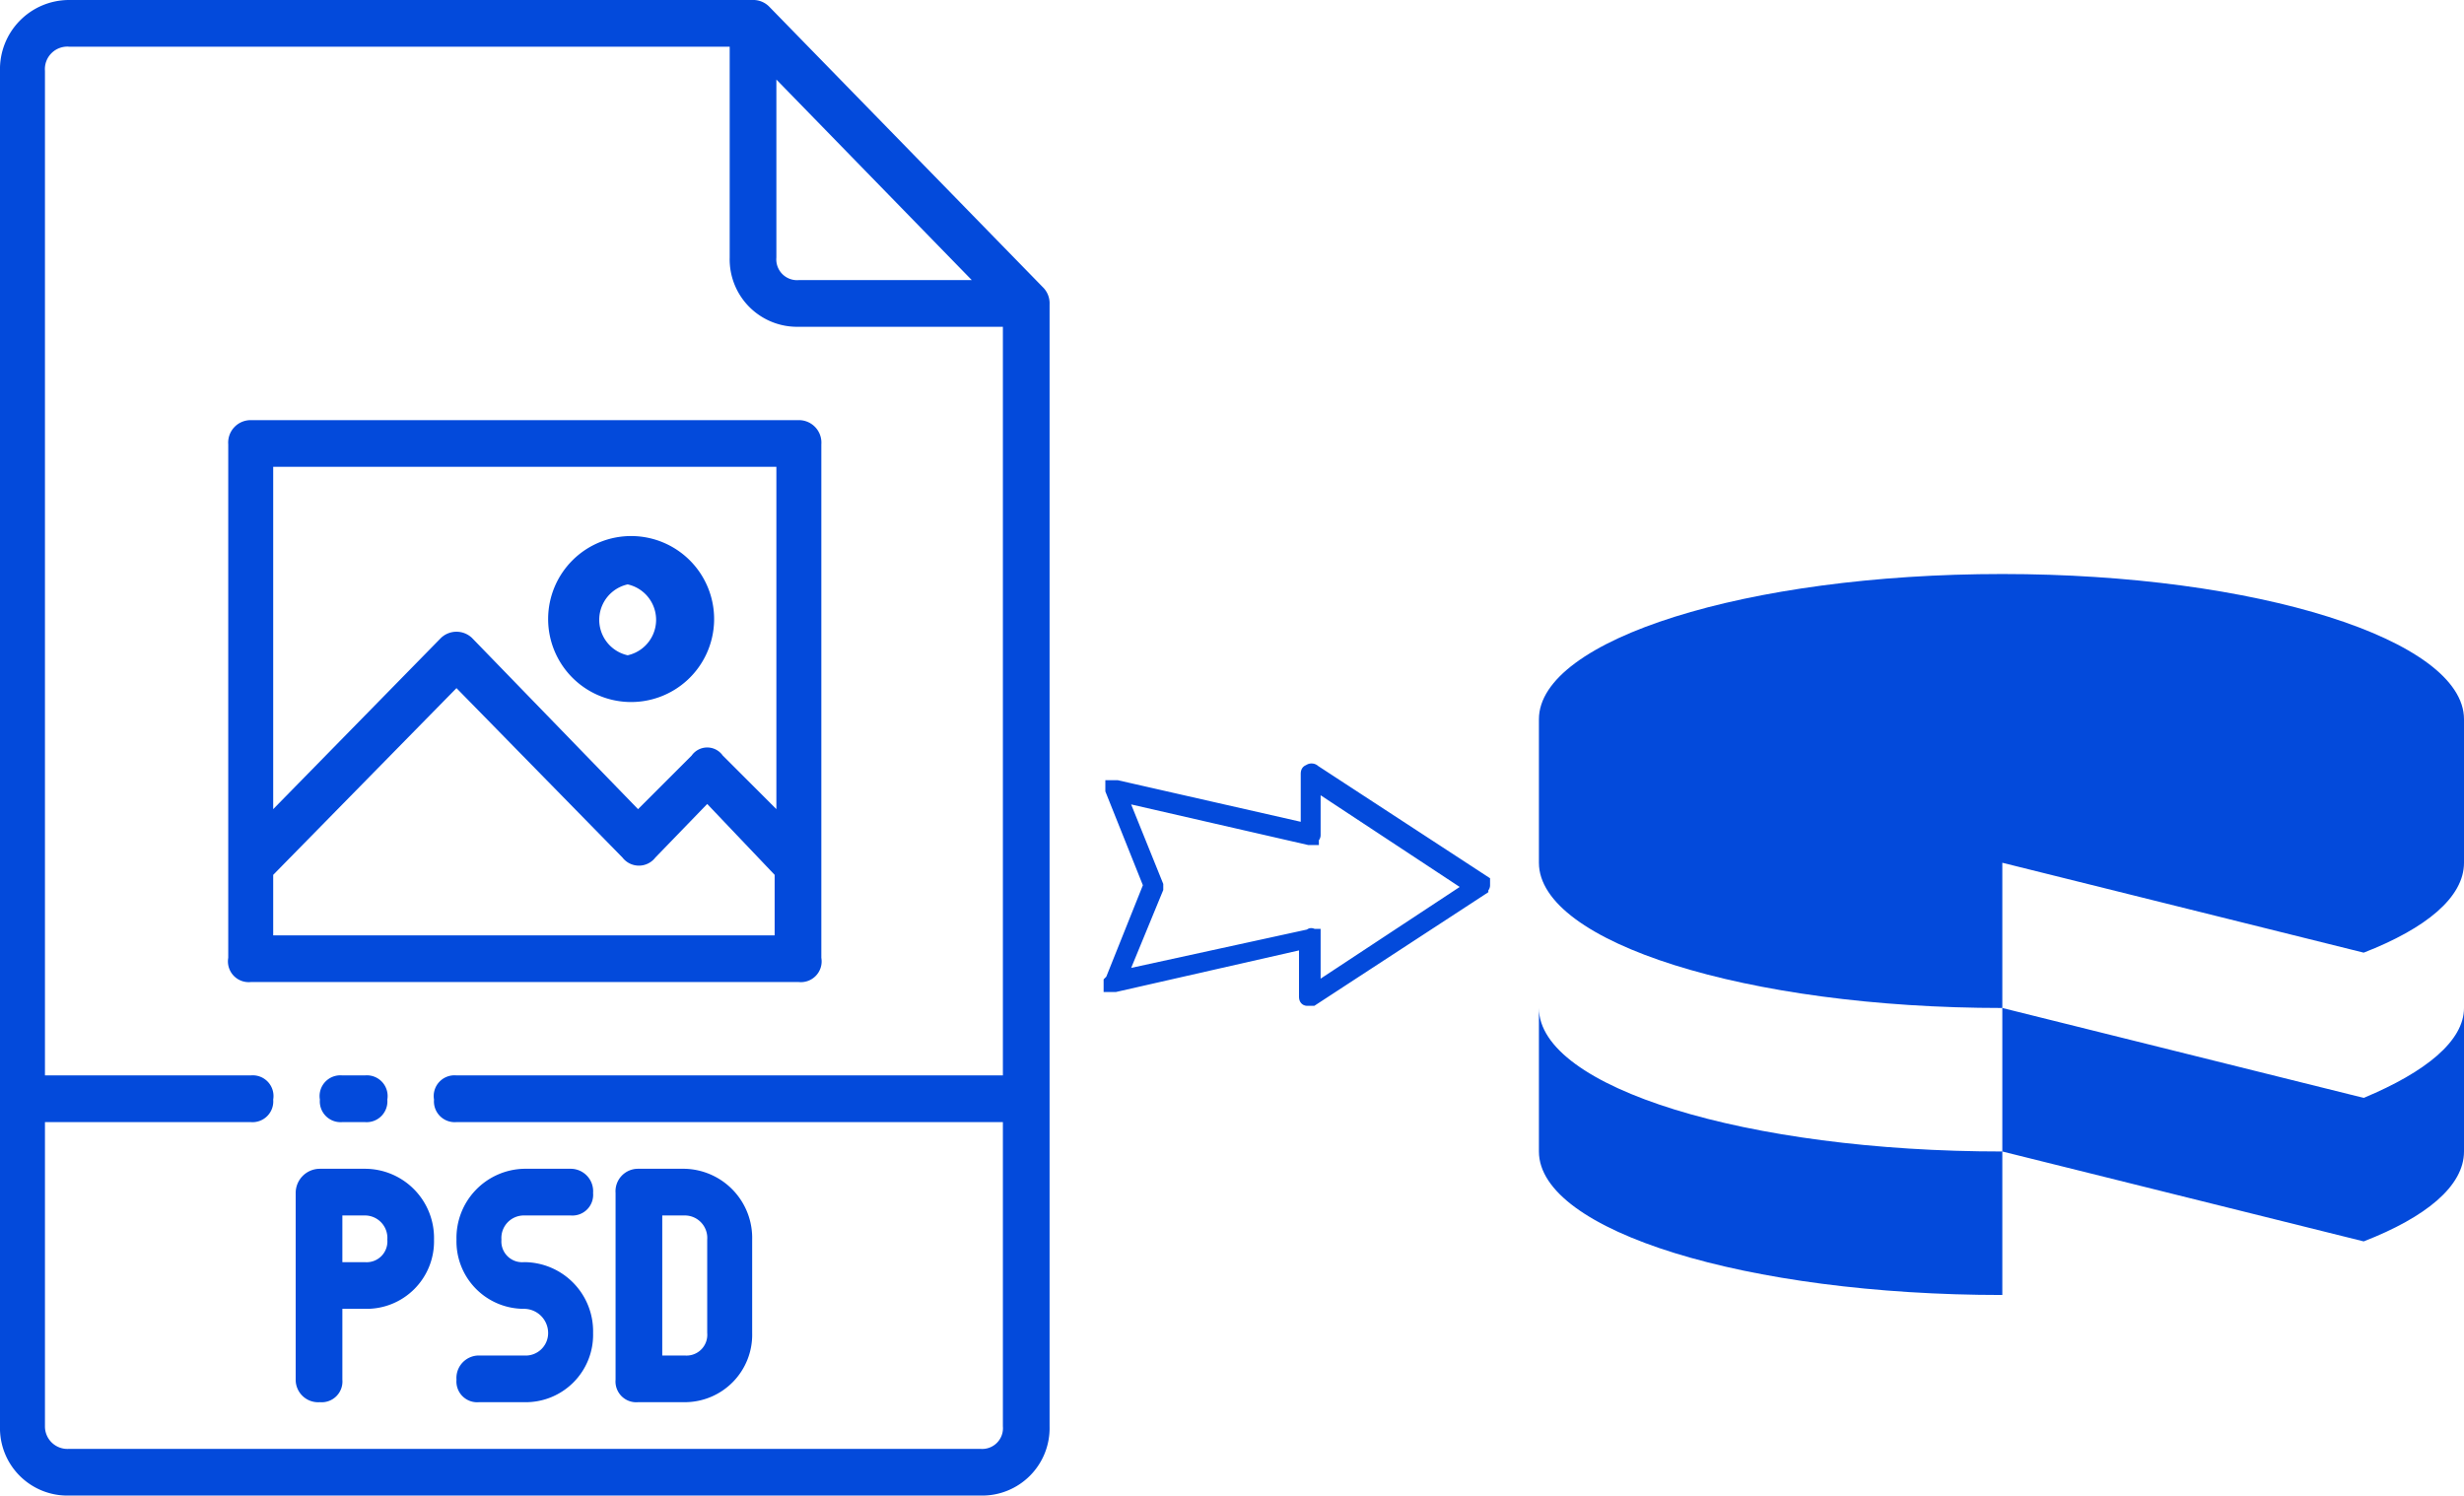 <svg xmlns="http://www.w3.org/2000/svg" width="142.5" height="86.5" viewBox="0 0 142.5 86.5"><defs><style>.cls-1,.cls-2,.cls-3{fill:#034adb;}.cls-1{fill-rule:evenodd;}.cls-3{stroke:#034adb;stroke-miterlimit:10;stroke-width:0.75px;}</style></defs><title>icon</title><g id="Layer_1" data-name="Layer 1"><path class="cls-1" d="M89,58.3c0,4.6,12,8.3,26.8,8.3h0v8.3C101,74.9,89,71.2,89,66.6h0Zm53.5,0v8.3c0,2-2.2,3.8-5.8,5.2h0l-20.9-5.2V58.3l20.9,5.2c3.6-1.5,5.8-3.3,5.8-5.2ZM115.8,33.2c14.7,0,26.7,3.8,26.7,8.4h0v8.3c0,2-2.2,3.8-5.8,5.2h0l-20.9-5.2v8.4C101,58.3,89,54.5,89,49.9h0V41.6C89,37,101,33.2,115.8,33.2Z"/></g><g id="Layer_4" data-name="Layer 4"><path class="cls-2" d="M21.1,67.6H18.5A1.4,1.4,0,0,0,17.1,69V79.8a1.3,1.3,0,0,0,1.4,1.3,1.2,1.2,0,0,0,1.3-1.3V75.7h1.3a3.9,3.9,0,0,0,4-4,4,4,0,0,0-4-4.1Zm0,5.4H19.8V70.3h1.3a1.3,1.3,0,0,1,1.3,1.4A1.2,1.2,0,0,1,21.1,73Zm5.3-1.3a4,4,0,0,1,3.9-4.1H33A1.3,1.3,0,0,1,34.3,69,1.2,1.2,0,0,1,33,70.3H30.3A1.3,1.3,0,0,0,29,71.7,1.2,1.2,0,0,0,30.3,73a4,4,0,0,1,4,4.1,3.9,3.9,0,0,1-4,4H27.7a1.2,1.2,0,0,1-1.3-1.3,1.3,1.3,0,0,1,1.3-1.4h2.6a1.3,1.3,0,0,0,1.4-1.3,1.4,1.4,0,0,0-1.4-1.4A3.9,3.9,0,0,1,26.4,71.7Zm10.5,9.4h2.7a3.9,3.9,0,0,0,3.9-4V71.7a4,4,0,0,0-3.9-4.1H36.9A1.3,1.3,0,0,0,35.6,69V79.8a1.2,1.2,0,0,0,1.3,1.3Zm1.4-10.8h1.3a1.3,1.3,0,0,1,1.3,1.4v5.4a1.2,1.2,0,0,1-1.3,1.3H38.3Zm22-53.7L44.5.4a1.3,1.3,0,0,0-1-.4H4A4,4,0,0,0,0,4.1V82.5a3.9,3.9,0,0,0,4,4H56.7a3.9,3.9,0,0,0,4-4V17.6a1.3,1.3,0,0,0-.4-1ZM44.9,4.6,56.2,16.2h-10a1.2,1.2,0,0,1-1.3-1.3ZM58,82.5a1.2,1.2,0,0,1-1.3,1.3H4a1.3,1.3,0,0,1-1.4-1.3V64.9H14.5a1.2,1.2,0,0,0,1.3-1.3,1.2,1.2,0,0,0-1.3-1.4H2.6V4.1A1.3,1.3,0,0,1,4,2.7H42.2V14.9a3.9,3.9,0,0,0,4,4H58V62.2H26.4a1.2,1.2,0,0,0-1.3,1.4,1.2,1.2,0,0,0,1.3,1.3H58ZM21.1,62.2a1.2,1.2,0,0,1,1.3,1.4,1.2,1.2,0,0,1-1.3,1.3H19.8a1.2,1.2,0,0,1-1.3-1.3,1.2,1.2,0,0,1,1.3-1.4Zm26.4-6.8V25.7a1.3,1.3,0,0,0-1.3-1.4H14.5a1.3,1.3,0,0,0-1.3,1.4V55.4a1.2,1.2,0,0,0,1.3,1.4H46.2A1.2,1.2,0,0,0,47.5,55.4ZM44.9,27V46.8l-3.1-3.1a1.1,1.1,0,0,0-1.8,0l-3.1,3.1-9.6-9.9a1.3,1.3,0,0,0-1.8,0l-9.7,9.9V27ZM15.8,54.1V50.6L26.4,39.8,36,49.6a1.2,1.2,0,0,0,1.9,0l3-3.1,3.9,4.1v3.5ZM36.3,40.6a4.8,4.8,0,1,0-4.6-4.8A4.8,4.8,0,0,0,36.3,40.6Zm0-6.8a2.1,2.1,0,0,1,0,4.1,2.1,2.1,0,0,1,0-4.1Z"/><path class="cls-3" d="M64.2,56.8V57h.3l11-2.5v3.1c0,.1,0,.2.1.2h.3l9.8-6.4c0-.1.1-.1.1-.2v-.2l-9.8-6.4a.2.2,0,0,0-.3,0c-.1,0-.1.1-.1.2V48l-11-2.5h-.3v.2l2.2,5.5-2.2,5.5Zm.6-.3,2.1-5.1v-.2L64.8,46l10.9,2.5h.2c0-.1.1-.1.1-.2v-3l9.1,6-9.1,6V54.1c-.1,0-.2-.1-.2,0Z"/></g></svg>
